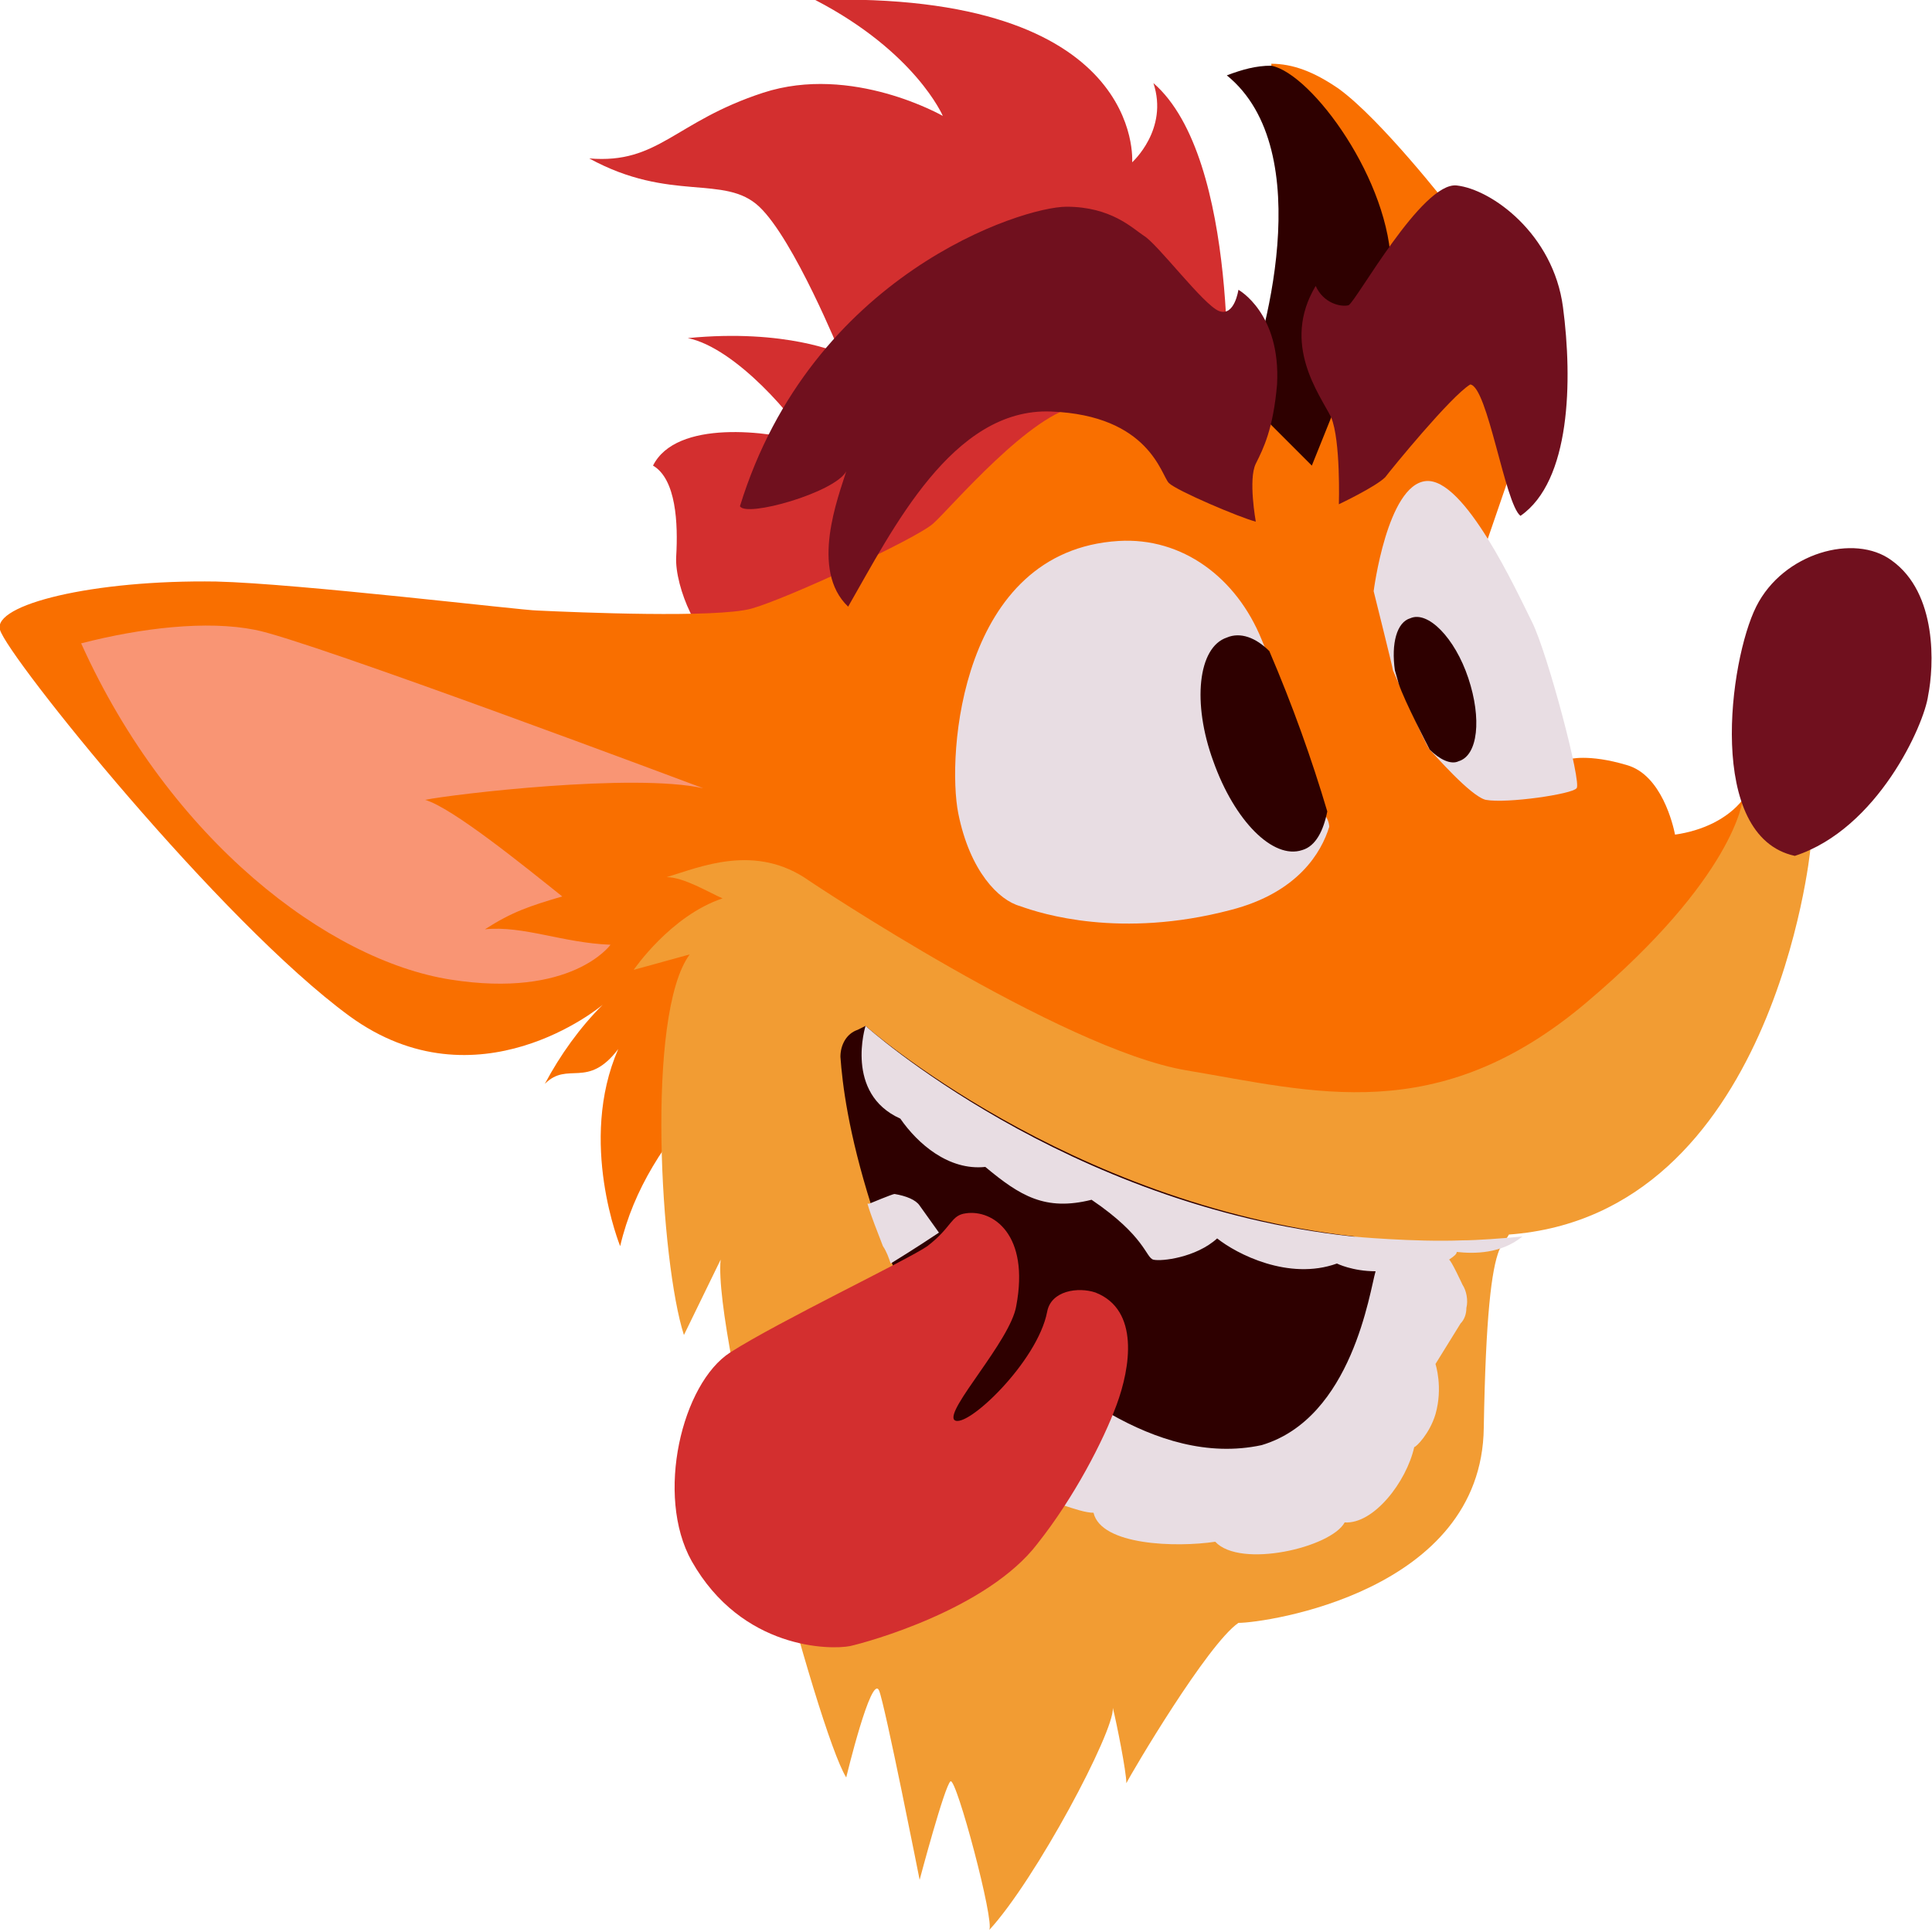 <?xml version="1.0" encoding="utf-8"?>
<!-- Generator: Adobe Illustrator 24.3.0, SVG Export Plug-In . SVG Version: 6.00 Build 0)  -->
<svg version="1.1" id="Layer_1" xmlns="http://www.w3.org/2000/svg" xmlns:xlink="http://www.w3.org/1999/xlink" x="0px" y="0px"
	 width="100px" height="100px" viewBox="0 0 100 100" enable-background="new 0 0 100 100" xml:space="preserve">
<path fill="#D32F2F" d="M63.5,21.1c0,0,0.7-12.9-3.8-16.8c0.8,2.4-1.1,4.1-1.1,4.1S59.3-0.5,42.2,0c5.2,2.7,6.6,6,6.6,6
	s-4.7-2.7-9.3-1.2s-5.4,3.7-9,3.4c4.2,2.3,7,0.8,8.8,2.5s4.2,7.6,4.2,7.6s-2.8-1.3-7.9-0.8c2.5,0.5,5.7,4.3,6.2,5.4
	c-2-0.6-6.8-1.2-8,1.2c1.2,0.7,1.3,3,1.2,4.7c-0.1,1.6,1.3,4.7,2.2,4.3L63.5,21.1z"/>
<path fill="#F96F00" d="M86.7,43.2c-0.1-0.5-0.7-3.1-2.5-3.6c-2-0.6-3-0.3-3-0.3l-4.3-11.1L78,25l-3-14.3c0,0-3.5-4.5-5.7-6.1
	c-1.3-0.9-2.4-1.3-3.5-1.3c0,0,0,0,0,0l1.8,17.8l-11.7-0.1c-2.5,0.3-6.7,5.3-7.6,6.1c-0.9,0.8-7.6,3.9-9.4,4.4
	c-1.8,0.5-9,0.2-11.1,0.1c-0.7,0-12.4-1.4-16.6-1.5C4.8,30-0.4,31.3,0,32.6c0.4,1.4,11.4,15.1,18.1,20c6.6,4.8,13-0.5,13.1-0.6
	c-1.2,1.2-2.2,2.6-3,4.1c1.2-1.2,2.2,0.3,3.8-1.8c-2.1,4.8,0.1,10.2,0.1,10.2c1.4-6,6.6-9.8,11-14.2l25.5,10.2L90.2,52V41.4
	C89.4,42.4,88.1,43,86.7,43.2z"/>
<path fill="#F29C33" d="M90.2,41.4c0,0-0.4,4-8.1,10.5s-14.1,4.6-20.7,3.5c-6.5-1.1-19.5-9.8-19.5-9.8c-2.8-2-5.7-0.7-7.4-0.2
	c0.9,0,2.2,0.8,2.9,1.1c-2.7,0.9-4.6,3.7-4.6,3.7l2.9-0.8c-2.3,3.1-1.5,16-0.3,19.7l1.9-3.9c-0.4,3.9,5,24.4,6.5,26.8
	c0,0,1.3-5.4,1.7-4.5c0.3,0.7,2.1,9.8,2.1,9.8s1.3-4.9,1.6-5.1c0.3-0.2,2.3,7.3,2,7.7c2.4-2.6,6.5-10.3,6.4-11.5
	c0.2,0.8,0.7,3.3,0.7,3.9c0.3-0.6,4.2-7.2,5.8-8.3c1.4,0,12.6-1.6,12.7-10.1c0.1-5.8,0.4-8.2,0.8-9.2c0.2-0.4,0.4-0.6,0.5-0.8
	c13.7-1,15.6-19.9,15.6-19.9L90.2,41.4z"/>
<path fill="#2E0000" d="M70.1,64l3.7,3.7L69,76.3l-21.4-2l-0.7-7.2c0,0,0,0,0,0c-0.8-1.7-1.3-3.3-1.8-4.7c-1.2-3.8-1.5-6.3-1.6-7.7
	c0-0.6,0.3-1.2,0.9-1.4l0.4-0.2C44.8,53.1,55.2,62.3,70.1,64z"/>
<path fill="#C49C9F" d="M44.8,55.2L44.8,55.2C44.8,55.3,44.8,55.3,44.8,55.2z"/>
<path fill="#F99574" d="M31.6,48.9c0,0-2,2.8-8.3,1.8S8.8,43.5,4.2,33.3c3.1-0.8,6.5-1.2,9-0.7c2.7,0.5,23.2,8.2,23.2,8.2
	C32.8,40,23.5,41.1,22,41.4c1.4,0.4,5.1,3.4,7.1,5c-1.7,0.5-2.6,0.8-4,1.7C27.1,47.9,29.1,48.8,31.6,48.9z"/>
<path fill="#E8DDE3" d="M68.8,42.8c-0.4,1.3-1.6,3.4-5.1,4.3c-5.7,1.5-9.8,0.2-10.9-0.2c-1.1-0.3-2.6-1.8-3.2-4.8s0.1-13.6,8.3-14.1
	c3.3-0.2,6.1,1.9,7.4,5.1c1.2,2.8,2.4,6.2,3.2,9C68.7,42.3,68.8,42.6,68.8,42.8z M79.3,32.2c-0.8-1.6-3.5-7.5-5.5-7.3
	c-2,0.2-2.7,5.7-2.7,5.7s1,4,1,4.1c0,0,1.7,3.9,1.9,4.1c0.2,0.2,2.1,2.4,2.9,2.6c1.1,0.2,4.5-0.3,4.7-0.6
	C81.9,40.6,80.1,33.8,79.3,32.2z"/>
<path fill="#2E0000" d="M72,13.9l-4.1,10.2l-3.6-3.6c1.1-2.6,4-12.7-0.8-16.6c0.8-0.3,1.5-0.5,2.3-0.5h0c0,0,0,0,0,0l0,0
	C67.9,3.8,72,9.4,72,13.9z"/>
<path fill="#2E0000" d="M65.7,33.7L65.7,33.7c-0.7-0.7-1.5-1-2.2-0.7c-1.5,0.5-1.8,3.4-0.7,6.4c1.1,3.1,3.1,5.1,4.6,4.6
	c0.7-0.2,1.1-1,1.3-2C67.9,39.3,66.9,36.5,65.7,33.7z M76,35.1c-0.7-2.1-2.1-3.5-3-3.1c-0.7,0.2-1,1.3-0.8,2.7c0,0,0.2,0.7,0.2,0.7
	c0.3,0.9,1.5,3.2,1.6,3.4c0.5,0.5,1.1,0.8,1.5,0.6C76.5,39.1,76.7,37.2,76,35.1z"/>
<path fill="#70101E" d="M97.9,29c-1.9-1.4-5.6-0.4-7,2.4c-1.4,2.8-2.6,11.9,2,12.9c4.3-1.4,6.7-6.8,6.9-8.3
	C100.1,34.5,100.3,30.7,97.9,29z"/>
<path fill="#70101E" d="M69.3,26.1c0,0,0.1-3.3-0.4-4.5c-0.6-1.2-2.6-3.8-0.8-6.8c0.4,0.9,1.3,1.1,1.7,1c0.4-0.2,3.8-6.4,5.6-6.2
	c1.8,0.2,5,2.5,5.5,6.3s0.4,9-2.2,10.8c-0.8-0.6-1.7-6.7-2.6-6.8c-1,0.6-4.1,4.4-4.4,4.8C71.2,25.2,69.3,26.1,69.3,26.1z M65,27
	c0,0-0.4-2.2,0-3s0.9-1.8,1.1-4.1c0.2-3.7-2-4.9-2-4.9s-0.2,1.4-1,1.1s-3.2-3.5-3.9-3.9c-0.6-0.4-1.7-1.5-4-1.5S42,14.2,38.3,26.2
	c0.3,0.6,4.9-0.7,5.5-1.8c-0.4,1.3-1.9,5.1,0.1,7c2.3-4,5.4-10.3,10.5-10.1s5.7,3.3,6.1,3.7C60.9,25.4,64.2,26.8,65,27z"/>
<path fill="#E8DDE3" d="M47.6,62.4l1,1.4c-0.3,0.2-1.2,0.8-2.5,1.6c-0.1-0.3-0.2-0.6-0.4-0.9c-0.3-0.8-0.6-1.5-0.8-2.2l0.1,0
	c0,0,1.2-0.5,1.3-0.5C46.9,61.9,47.4,62.1,47.6,62.4z M75.4,64.8c0.9,0.1,2.3,0.1,3.4-0.8c-1,0.1-2.4,0.2-3.1,0.2
	c-2.5,0.1-5.7-0.2-5.7-0.2c-14.9-1.6-25.2-10.9-25.2-10.9s-1.1,3.5,1.8,4.8c0.9,1.3,2.5,2.7,4.4,2.5c1.8,1.5,3.1,2.3,5.5,1.7
	c2.8,1.9,2.8,3,3.2,3.1c0.4,0.1,2.2-0.1,3.3-1.1c1,0.8,3.7,2.2,6.2,1.3c0,0,0.8,0.4,2,0.4c-0.3,1-1.2,7.6-5.9,9
	c-2.8,0.6-5.5-0.3-7.8-1.6c-0.5,1.3-1.4,3.1-2.5,4.7c0.6,0.2,1.2,0.4,1.6,0.4c0.4,1.7,4.3,1.8,6.3,1.5c1.3,1.4,6,0.3,6.7-1
	c1.5,0.1,3.2-2.1,3.6-3.9c0.1,0,0.8-0.7,1.1-1.7c0.4-1.4,0-2.6,0-2.6l1.3-2.1c0.2-0.2,0.3-0.5,0.3-0.8c0.1-0.4,0-0.9-0.2-1.2
	c0,0-0.6-1.3-0.7-1.3C75.3,65,75.4,64.9,75.4,64.8z"/>
<path fill="#D32F2F" d="M57.8,72.7c-0.7,1.9-2.2,4.8-4.1,7.2c-2.6,3.4-8.8,5.1-9.7,5.3c-1,0.2-5.6,0.2-8.2-4.4
	c-1.9-3.4-0.5-9.2,2-10.8c2.5-1.6,9.2-4.8,10.2-5.5c1.3-1,1.2-1.6,2-1.7c1.4-0.2,3.3,1.1,2.6,4.8c-0.3,1.8-3.7,5.4-3.2,5.9
	c0.6,0.5,4.3-3,4.8-5.6c0.2-1.1,1.6-1.3,2.5-1C59,67.8,58.5,70.8,57.8,72.7z"/>
</svg>
